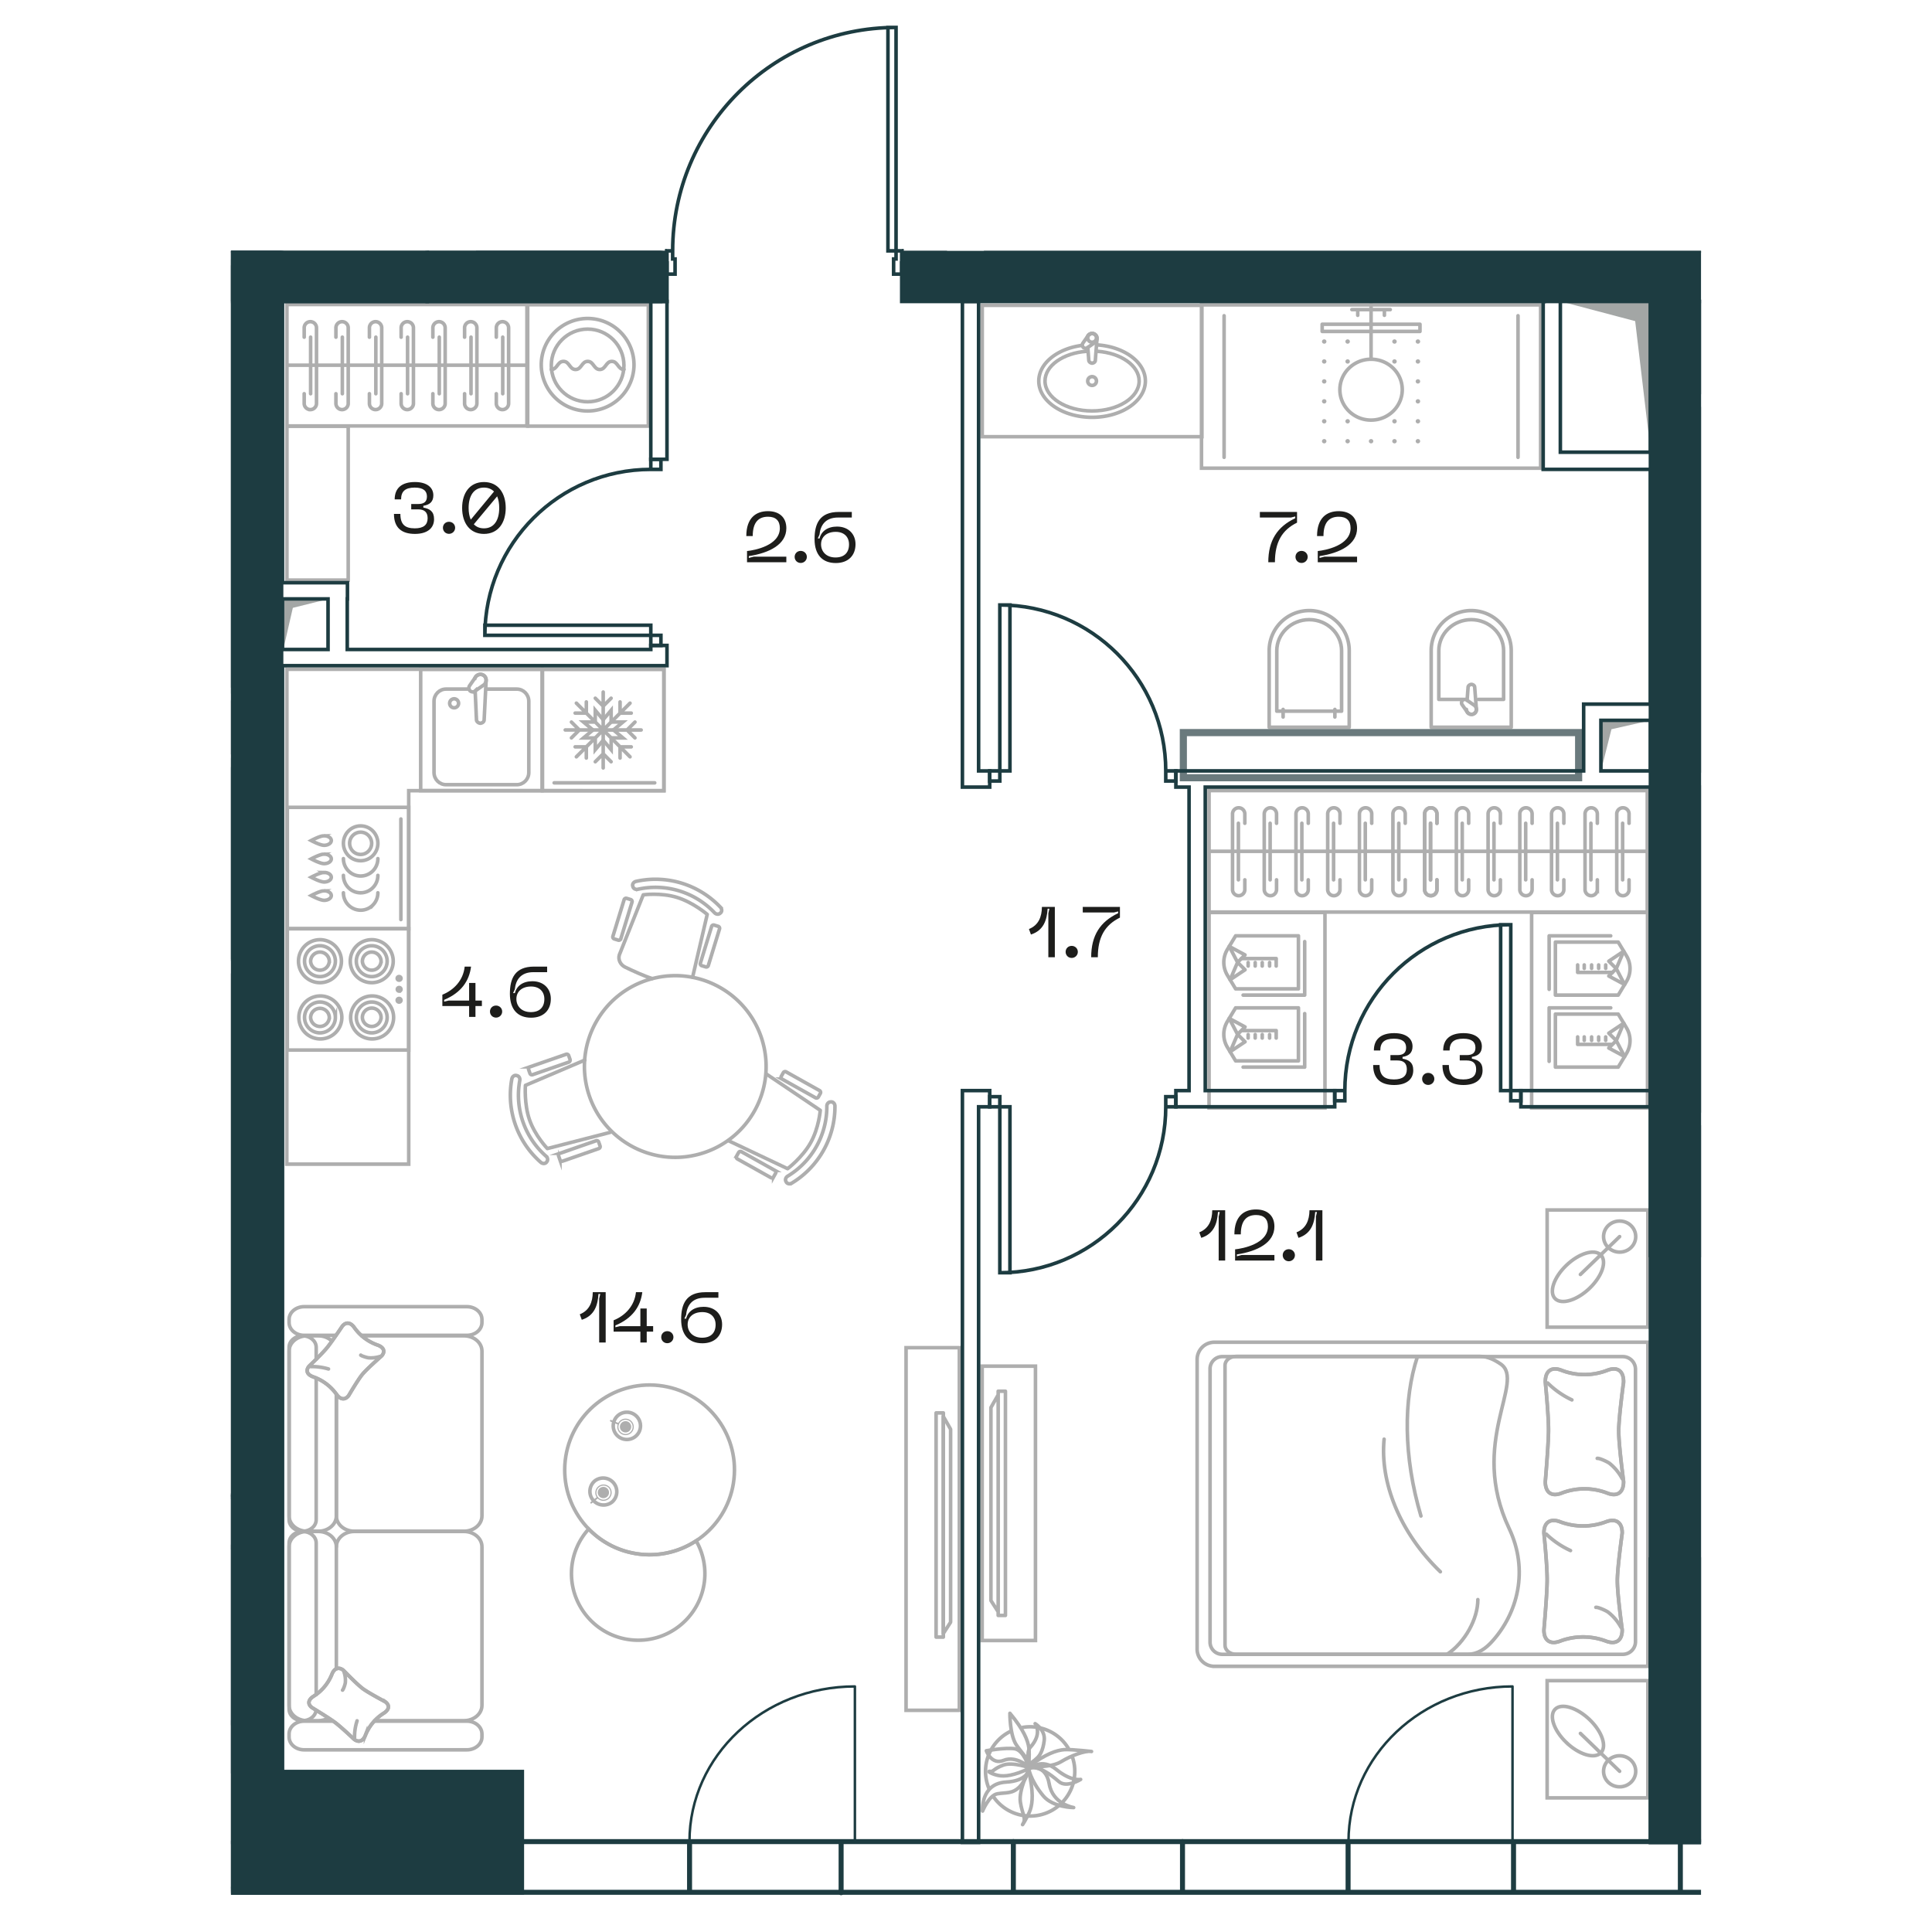 <svg version="1.1" xmlns="http://www.w3.org/2000/svg" xmlns:xlink="http://www.w3.org/1999/xlink" viewBox="197.173 530.82 205.927 270.642" width="200" height="200"><path fill="none" d="M291.416 565.96H403.1v235.502H197.173V565.96h60.794l.281-12.984 7.203-12.78 19.212-9.376 8.744.542-1.99 34.598z"></path><path fill="none" d="M291.132 573.047h104.881v215.858h-158.03v-9.92H204.39V573.472l86.741-.426z"></path><clipPath id="a"><path fill="none" d="M291.416 565.96H403.1v235.502H197.173V565.96h60.794l.281-12.984 7.203-12.78 19.212-9.376 8.744.542-1.99 34.598z"></path></clipPath><g clip-path="url(#a)"><path fill="none" stroke="#aeaeae" stroke-miterlimit="10" stroke-width=".5" d="M205.01 590.531h8.584v21.55h-8.584z"></path><path fill="none" stroke="#aeaeae" stroke-linecap="round" stroke-linejoin="round" stroke-width=".5" d="M238.63 573.507h17.007v17.008H238.63z"></path><path d="M240.637 582.01a6.496 6.496 0 1 1 12.991 0 6.496 6.496 0 0 1-12.99 0Z" fill="none" stroke="#aeaeae" stroke-linecap="round" stroke-linejoin="round" stroke-width=".5"></path><path d="M247.133 576.92c2.806 0 5.087 2.284 5.087 5.092s-2.28 5.09-5.087 5.09-5.089-2.282-5.089-5.09 2.283-5.091 5.09-5.091Z" fill="none" stroke="#aeaeae" stroke-linecap="round" stroke-linejoin="round" stroke-width=".5"></path><path d="M252.22 582.579c-.847 0-.847-1.134-1.693-1.134-.847 0-.847 1.134-1.695 1.134-.846 0-.846-1.134-1.692-1.134-.849 0-.849 1.134-1.697 1.134-.85 0-.85-1.134-1.7-1.134-.849 0-.849 1.134-1.699 1.134" fill="none" stroke="#aeaeae" stroke-linecap="round" stroke-linejoin="round" stroke-width=".5"></path><path d="M306.425 773.326a6.249 6.249 0 0 0-3.079 8.023m11.162-5.559a6.248 6.248 0 0 0-6.534-2.969m-4.032 9.638a6.25 6.25 0 0 0 11.088-5.542" fill="none" stroke="#aeaeae" stroke-miterlimit="10" stroke-width=".5"></path><path d="M308.898 778.842s-1.392 2.729-1.148 4.403c.244 1.674.834 2.253.402 3.003s.663-.925.99-1.91c.329-.984.467-2.584-.244-5.496v0Zm.226-.354s-2.422-.89-3.75-.411c-1.328.477-1.398.939-1.77.888-.727-.1.231.415 1.08.573.847.158 2.17.048 4.44-1.05Z" fill="none" stroke="#aeaeae" stroke-linecap="round" stroke-linejoin="round" stroke-width=".5"></path><path d="M302.985 776.07s.71 2.047 2.434 1.346c1.722-.7 3.493.895 3.493.895s-.698-2.331-1.965-2.521c-1.266-.19-3.962.28-3.962.28Zm6.013 1.863s-.466-1.657.133-2.322c1.782-1.98.691-3.336.691-3.336s1.44.874 1.273 2.343c-.167 1.47-.648 2.124-.919 2.395-.57.57-1.178.92-1.178.92v0Zm.132.612s1.58-1.544 3.662.153c2.084 1.697 3.404 1.39 3.404 1.39s-1.97 1.238-3.044.305c-2.995-2.608-4.022-1.848-4.022-1.848Z" fill="none" stroke="#aeaeae" stroke-linecap="round" stroke-linejoin="round" stroke-width=".5"></path><path d="M308.894 778.448s2.409-.638 2.896 2.246c.488 2.884 3.427 3.336 3.427 3.336s-2.899 0-4.251-1.632c-1.881-2.27-2.072-3.95-2.072-3.95v0Zm-6.434 6.072s-.326-3.862 3.306-4.061c2.92-.16 3.164-1.677 3.164-1.677s-.476 1.525-1.29 2.343c-1.02 1.02-1.928.769-3.11.976-1.182.207-2.07 2.419-2.07 2.419v0Z" fill="none" stroke="#aeaeae" stroke-linecap="round" stroke-linejoin="round" stroke-width=".5"></path><path d="M306.288 770.823s-.04 3.064.92 4.457c.96 1.393 1.766 1.979 1.71 2.84-.055.865.164-1.448.022-2.477-.14-1.028-.726-2.524-2.652-4.82v0Z" fill="none" stroke="#aeaeae" stroke-linecap="round" stroke-linejoin="round" stroke-width=".5"></path><path d="M308.912 778.288s3.057.217 4.503-.66c1.446-.879 3.338-1.57 4.196-1.467.859.105-2.698-.325-3.733-.243-1.035.082-2.562.58-4.966 2.37Z" fill="none" stroke="#aeaeae" stroke-linecap="round" stroke-linejoin="round" stroke-width=".5"></path><path fill="none" stroke="#aeaeae" stroke-miterlimit="10" stroke-width=".5" d="M381.546 700.317h14.108v16.42h-14.108z"></path><path d="M389.447 704.045c0 1.202 1.009 2.176 2.254 2.176 1.244 0 2.253-.974 2.253-2.176s-1.01-2.176-2.253-2.176c-1.245 0-2.254.974-2.254 2.176Zm-5.23 4.048c-1.759 1.697-2.447 3.785-1.539 4.662.908.877 3.07.211 4.83-1.486 1.757-1.698 2.446-3.785 1.538-4.662-.909-.877-3.07-.212-4.829 1.486Z" fill="none" stroke="#aeaeae" stroke-miterlimit="10" stroke-width=".5"></path><path fill="none" stroke="#aeaeae" stroke-linecap="round" stroke-miterlimit="10" stroke-width=".5" d="m389.046 706.608 2.654-2.563m-5.495 5.305 2.654-2.562"></path><path fill="none" stroke="#aeaeae" stroke-miterlimit="10" stroke-width=".5" d="M381.546 766.255h14.108v16.42h-14.108z"></path><path d="M389.447 778.947c0-1.202 1.009-2.176 2.253-2.176 1.245 0 2.254.974 2.254 2.176s-1.01 2.176-2.254 2.176-2.253-.974-2.253-2.176Zm-5.23-4.047c-1.759-1.699-2.447-3.786-1.539-4.663.908-.877 3.07-.212 4.828 1.486 1.76 1.697 2.448 3.785 1.54 4.662-.909.877-3.07.211-4.829-1.486Z" fill="none" stroke="#aeaeae" stroke-miterlimit="10" stroke-width=".5"></path><path fill="none" stroke="#aeaeae" stroke-linecap="round" stroke-miterlimit="10" stroke-width=".5" d="m389.046 776.385 2.653 2.562m-5.494-5.306 2.654 2.563"></path><path d="M334.927 718.845h60.728v45.398h-60.729a2.412 2.412 0 0 1-2.412-2.413v-40.572a2.413 2.413 0 0 1 2.413-2.413Z" fill="none" stroke="#aeaeae" stroke-miterlimit="10" stroke-width=".5"></path><path d="M336.036 720.86h56.105c.983 0 1.78.797 1.78 1.78v38.145a1.78 1.78 0 0 1-1.78 1.779h-56.105a1.712 1.712 0 0 1-1.712-1.712v-38.28c0-.945.767-1.713 1.712-1.713Z" fill="none" stroke="#aeaeae" stroke-miterlimit="10" stroke-width=".5"></path><path d="M392.253 724.383c.003.062-.64 4.671-.679 6.724-.032 2.036.683 7.188.68 7.269 0 1.632-.979 2.132-2.306 1.595a8.877 8.877 0 0 0-6.354 0c-1.327.537-2.307.037-2.305-1.595-.002-.041.411-4.787.45-6.996.034-2.2-.452-6.946-.45-6.997 0-1.63.978-2.13 2.305-1.595a8.877 8.877 0 0 0 6.354 0c1.327-.536 2.307-.037 2.305 1.595Z" fill="none" stroke="#aeaeae" stroke-miterlimit="10" stroke-width=".5"></path><path d="M392.253 724.383c.003.062-.64 4.671-.679 6.724-.032 2.036.683 7.188.68 7.269 0 1.632-.979 2.132-2.306 1.595a8.877 8.877 0 0 0-6.354 0c-1.327.537-2.307.037-2.305-1.595-.002-.041.411-4.787.45-6.996.034-2.2-.452-6.946-.45-6.997 0-1.63.978-2.13 2.305-1.595a8.877 8.877 0 0 0 6.354 0c1.327-.536 2.307-.037 2.305 1.595Z" fill="none" stroke="#aeaeae" stroke-linecap="round" stroke-linejoin="round" stroke-width=".5"></path><path d="M392.06 737.96a6.89 6.89 0 0 0-1.778-2.152c-.251-.199-1.42-.75-1.718-.693m-6.941-10.558a12.116 12.116 0 0 0 3.39 2.366" fill="none" stroke="#aeaeae" stroke-linecap="round" stroke-linejoin="round" stroke-width=".5"></path><path d="M336.42 761.302c0 .697.7 1.262 1.562 1.262h32.376c1.517 0 2.607-.849 3.453-1.778 3.601-3.956 5.192-9.98 2.412-15.85-5.722-12.076 2.36-20.629-1.19-23.04-.823-.558-1.774-1.07-2.905-1.07h-34.146c-.863 0-1.562.565-1.562 1.262v39.214" fill="none" stroke="#aeaeae" stroke-miterlimit="10" stroke-width=".5"></path><path d="M367.529 762.564c2.494-1.664 4.31-4.936 4.31-7.667m-13.132-22.472c-.59 6.004 2.146 13.04 7.88 18.574m-3.21-30.139c-1.979 5.981-1.976 14.018.492 22.327" fill="none" stroke="#aeaeae" stroke-linecap="round" stroke-miterlimit="10" stroke-width=".5"></path><path d="M392.06 745.562c.003.06-.64 4.537-.679 6.529-.032 1.978.683 6.98.679 7.06 0 1.584-.978 2.069-2.305 1.549a9.117 9.117 0 0 0-6.354 0c-1.328.52-2.307.035-2.306-1.55-.001-.04.412-4.65.45-6.794.035-2.136-.451-6.745-.45-6.794.001-1.584.979-2.07 2.306-1.55a9.116 9.116 0 0 0 6.354 0c1.327-.52 2.307-.034 2.305 1.55Z" fill="none" stroke="#aeaeae" stroke-miterlimit="10" stroke-width=".5"></path><path d="M392.06 745.562c.003.06-.64 4.537-.679 6.529-.032 1.978.683 6.98.679 7.06 0 1.584-.978 2.069-2.305 1.549a9.117 9.117 0 0 0-6.354 0c-1.328.52-2.307.035-2.306-1.55-.001-.04.412-4.65.45-6.794.035-2.136-.451-6.745-.45-6.794.001-1.584.979-2.07 2.306-1.55a9.116 9.116 0 0 0 6.354 0c1.327-.52 2.307-.034 2.305 1.55Z" fill="none" stroke="#aeaeae" stroke-linecap="round" stroke-linejoin="round" stroke-width=".5"></path><path d="M391.867 758.746a6.746 6.746 0 0 0-1.778-2.09c-.251-.192-1.42-.728-1.718-.672m-6.941-10.253a12.15 12.15 0 0 0 3.388 2.298" fill="none" stroke="#aeaeae" stroke-linecap="round" stroke-linejoin="round" stroke-width=".5"></path><path fill="none" stroke="#aeaeae" stroke-miterlimit="10" stroke-width=".5" d="M291.74 719.61h7.467v50.796h-7.468z"></path><path fill="none" stroke="#aeaeae" stroke-linecap="round" stroke-linejoin="round" stroke-width=".5" d="M295.948 728.744h1.016v31.408h-1.016z"></path><path fill="none" stroke="#aeaeae" stroke-linecap="round" stroke-linejoin="round" stroke-width=".5" d="M296.963 759.645V729.25l1.016 1.78v27.033l-1.016 1.582z"></path><path d="M275.738 696.553a12.523 12.523 0 0 0 6.039-10.786c-.002-.341-.252-.606-.537-.588l-.094.006c-.287.018-.504.283-.502.589a11.385 11.385 0 0 1-5.492 9.81c-.262.159-.375.482-.24.736l.044.082c.134.254.489.328.782.15Z" fill="none" stroke="#aeaeae" stroke-miterlimit="10" stroke-width=".5"></path><path d="m266.97 690.664 8.176 3.87s2.067-1.566 3.226-3.635 1.351-4.54 1.351-4.54l-7.51-5.058" fill="none" stroke="#aeaeae" stroke-linecap="round" stroke-linejoin="round" stroke-width=".5"></path><path d="m274.263 681.588.283-.505a.29.29 0 0 1 .394-.112l4.683 2.62a.29.29 0 0 1 .111.393l-.283.507a.29.29 0 0 1-.394.11l-4.682-2.618a.29.29 0 0 1-.112-.395ZM268 692.773l.284-.506a.29.29 0 0 1 .394-.111l4.682 2.619a.29.29 0 0 1 .112.393l-.283.506a.29.29 0 0 1-.395.112l-4.682-2.619a.29.29 0 0 1-.111-.394Zm-31.484-10.81c-.8 4.333.741 8.772 4.053 11.678.257.226.62.215.796-.01l.058-.075c.177-.226.123-.564-.107-.766a11.39 11.39 0 0 1-3.687-10.62c.055-.303-.111-.602-.389-.67l-.092-.02c-.278-.07-.57.147-.632.483Z" fill="none" stroke="#aeaeae" stroke-miterlimit="10" stroke-width=".5"></path><path d="m246.74 679.32-8.321 3.542s-.203 2.586.574 4.826c.778 2.24 2.498 4.026 2.498 4.026l8.769-2.257" fill="none" stroke="#aeaeae" stroke-linecap="round" stroke-linejoin="round" stroke-width=".5"></path><path d="m243.068 692.75.189.547a.29.29 0 0 0 .37.179l5.068-1.76a.29.29 0 0 0 .179-.367l-.191-.548a.288.288 0 0 0-.368-.18l-5.068 1.76a.29.29 0 0 0-.18.369Zm-4.024-12.479 5.068-1.76a.29.29 0 0 1 .368.179l.19.549a.29.29 0 0 1-.177.368l-5.069 1.76a.29.29 0 0 1-.369-.18l-.19-.547a.29.29 0 0 1 .179-.369Zm26.689-22.366a12.524 12.524 0 0 0-11.82-3.616c-.334.074-.54.375-.461.65l.025.091c.078.275.383.432.682.365a11.391 11.391 0 0 1 10.752 3.288c.21.222.55.264.769.079l.072-.061c.219-.184.216-.547-.02-.796Z" fill="none" stroke="#aeaeae" stroke-miterlimit="10" stroke-width=".5"></path><path d="m261.836 667.721 2.05-8.81s-1.97-1.689-4.238-2.382c-2.267-.694-4.723-.359-4.723-.359l-3.35 8.412c-.205.667.145 1.396.833 1.727 1.09.525 2.694 1.262 3.763 1.588" fill="none" stroke="#aeaeae" stroke-linecap="round" stroke-linejoin="round" stroke-width=".5"></path><path d="m250.672 661.986 1.572-5.13a.29.29 0 0 1 .36-.192l.555.17a.29.29 0 0 1 .193.362l-1.572 5.13a.29.29 0 0 1-.361.192l-.554-.17a.29.29 0 0 1-.193-.362Zm12.258 3.75 1.57-5.131a.29.29 0 0 1 .362-.192l.555.17a.29.29 0 0 1 .193.362l-1.571 5.13a.29.29 0 0 1-.363.192l-.555-.17a.29.29 0 0 1-.192-.361Zm8.725 11.029c1.907 6.763-2.028 13.792-8.79 15.7-6.763 1.907-13.792-2.028-15.7-8.791-1.907-6.762 2.028-13.791 8.79-15.7 6.762-1.907 13.792 2.028 15.7 8.79Zm-20.811 53.116a1.91 1.91 0 1 1 3.526 1.465 1.91 1.91 0 0 1-3.526-1.465Z" fill="none" stroke="#aeaeae" stroke-miterlimit="10" stroke-width=".5"></path><path d="M251.45 730.29a1.075 1.075 0 1 1 1.985.827 1.075 1.075 0 0 1-1.985-.826Z" fill="none" stroke="#aeaeae" stroke-linecap="round" stroke-linejoin="round" stroke-width=".16"></path><path d="M251.712 730.4a.79.79 0 1 1 1.459.606.79.79 0 0 1-1.459-.606" fill="#aeaeae" fill-rule="evenodd"></path><path fill="none" stroke="#aeaeae" stroke-linecap="round" stroke-linejoin="round" stroke-width=".24" d="m250.38 729.845 1.02.424"></path><path d="M247.877 740.939a1.912 1.912 0 0 1 .285-2.687 1.912 1.912 0 0 1 2.402 2.972 1.911 1.911 0 0 1-2.687-.285Z" fill="none" stroke="#aeaeae" stroke-miterlimit="10" stroke-width=".5"></path><path d="M248.527 740.602a1.074 1.074 0 1 1 1.67-1.351 1.074 1.074 0 0 1-1.67 1.35Z" fill="none" stroke="#aeaeae" stroke-linecap="round" stroke-linejoin="round" stroke-width=".16"></path><path d="M248.748 740.423a.79.79 0 1 1 1.227-.993.79.79 0 0 1-1.227.993" fill="#aeaeae" fill-rule="evenodd"></path><path fill="none" stroke="#aeaeae" stroke-linecap="round" stroke-linejoin="round" stroke-width=".24" d="m247.624 741.33.86-.693"></path><path d="M267.631 738.024c-.718 6.526-6.592 11.235-13.118 10.517-6.528-.718-11.236-6.59-10.519-13.118.72-6.526 6.592-11.235 13.12-10.517 6.526.72 11.235 6.591 10.517 13.118Z" fill="none" stroke="#aeaeae" stroke-miterlimit="10" stroke-width=".5"></path><path d="M263.505 752.266a9.267 9.267 0 0 0-1.169-5.603 11.84 11.84 0 0 1-7.824 1.878 11.842 11.842 0 0 1-7.228-3.533 9.276 9.276 0 0 0-2.358 5.214c-.565 5.13 3.137 9.746 8.267 10.31s9.748-3.136 10.312-8.266Z" fill="none" stroke="#aeaeae" stroke-miterlimit="10" stroke-width=".5"></path><path d="M211.934 764.589v-17.09c0-1.186-1.134-2.147-2.532-2.147h-1.556c-1.398 0-2.533.96-2.533 2.147v22.216c0 1.186 1.135 2.147 2.533 2.147h1.556c.524 0 1.01-.136 1.416-.367m.472.43h-3.866c-1.166 0-2.112.8-2.112 1.789v.439c0 .988.946 1.789 2.112 1.789h22.795c1.165 0 2.11-.801 2.11-1.79v-.438c0-.988-.945-1.79-2.11-1.79h-12.918m-1.814-54.043h14.732c1.165 0 2.11-.8 2.11-1.788v-.44c0-.988-.945-1.789-2.11-1.789h-22.795c-1.166 0-2.111.801-2.111 1.79v.44c0 .987.945 1.787 2.11 1.787h4.424" fill="none" stroke="#aeaeae" stroke-linecap="round" stroke-linejoin="round" stroke-width=".5"></path><path d="M209.108 768.19v-21.23c0-.889-.85-1.608-1.897-1.608-1.048 0-1.898.72-1.898 1.607v23.294c0 .89.85 1.608 1.898 1.608.987 0 1.797-.638 1.888-1.455m8.202 1.456h12.495c1.4 0 2.533-.961 2.533-2.146v-22.217c0-1.186-1.133-2.147-2.533-2.147h-15.329c-1.398 0-2.533.96-2.533 2.147m-.642-28.836c-.464-.441-1.139-.718-1.89-.718h-1.556c-1.399 0-2.533.96-2.533 2.146v23.087c0 1.186 1.134 2.147 2.533 2.147h1.555c1.4 0 2.533-.961 2.533-2.147V726.12" fill="none" stroke="#aeaeae" stroke-linecap="round" stroke-linejoin="round" stroke-width=".5"></path><path d="M209.108 721.229v-1.677c0-.887-.85-1.607-1.897-1.607-1.048 0-1.898.72-1.898 1.607v24.165c0 .888.85 1.608 1.898 1.608 1.047 0 1.897-.72 1.897-1.608V723.86m2.826 2.261v17.057c0 1.185 1.135 2.146 2.533 2.146h15.329c1.4 0 2.534-.96 2.534-2.146v-23.087c0-1.186-1.134-2.147-2.534-2.147h-14.309" fill="none" stroke="#aeaeae" stroke-linecap="round" stroke-linejoin="round" stroke-width=".5"></path><path d="M218.793 769.217c-.025-.021-2.225-1.176-3.105-1.808-.872-.631-2.759-2.61-2.794-2.632-.688-.518-1.288-.207-1.59.599a6.477 6.477 0 0 1-2.533 3.045c-.755.466-.935 1.094-.247 1.61.018.015 2.183 1.323 3.13 2.005.941.682 2.748 2.42 2.77 2.435.687.518 1.288.208 1.591-.597a6.47 6.47 0 0 1 2.532-3.046c.755-.466.934-1.094.246-1.612Z" fill="none" stroke="#aeaeae" stroke-miterlimit="10" stroke-width=".5"></path><path d="M218.793 769.217c-.025-.021-2.225-1.176-3.105-1.808-.872-.631-2.759-2.61-2.794-2.632-.688-.518-1.288-.207-1.59.599a6.477 6.477 0 0 1-2.533 3.045c-.755.466-.935 1.094-.247 1.61.018.015 2.183 1.323 3.13 2.005.941.682 2.748 2.42 2.77 2.435.687.518 1.288.208 1.591-.597a6.47 6.47 0 0 1 2.532-3.046c.755-.466.934-1.094.246-1.612v0Z" fill="none" stroke="#aeaeae" stroke-linecap="round" stroke-linejoin="round" stroke-width=".5"></path><path d="M212.993 765.001c.177.491.245 1.018.198 1.535-.016.184-.25.92-.392 1.043m1.685 6.677a7.238 7.238 0 0 1 .353-2.375" fill="none" stroke="#aeaeae" stroke-linecap="round" stroke-linejoin="round" stroke-width=".5"></path><path d="M213.633 726.356c.022-.024 1.236-2.117 1.9-2.955.663-.83 2.742-2.625 2.766-2.66.544-.653.22-1.224-.629-1.512a6.696 6.696 0 0 1-3.2-2.41c-.49-.718-1.149-.89-1.693-.234-.015.017-1.389 2.077-2.107 2.978-.717.895-2.543 2.615-2.559 2.636-.544.655-.219 1.225.628 1.513a6.71 6.71 0 0 1 3.202 2.41c.49.718 1.15.889 1.692.234Z" fill="none" stroke="#aeaeae" stroke-miterlimit="10" stroke-width=".5"></path><path d="M213.633 726.356c.022-.024 1.236-2.117 1.9-2.955.663-.83 2.742-2.625 2.766-2.66.544-.653.22-1.224-.629-1.512a6.696 6.696 0 0 1-3.2-2.41c-.49-.718-1.149-.89-1.693-.234-.015.017-1.389 2.077-2.107 2.978-.717.895-2.543 2.615-2.559 2.636-.544.655-.219 1.225.628 1.513a6.71 6.71 0 0 1 3.202 2.41c.49.718 1.15.889 1.692.234Z" fill="none" stroke="#aeaeae" stroke-linecap="round" stroke-linejoin="round" stroke-width=".5"></path><path d="M218.063 720.836a4.133 4.133 0 0 1-1.613.188c-.193-.015-.966-.237-1.096-.373m-7.017 1.605a8.338 8.338 0 0 1 2.495.335" fill="none" stroke="#aeaeae" stroke-linecap="round" stroke-linejoin="round" stroke-width=".5"></path><path fill="none" stroke="#aeaeae" stroke-miterlimit="10" stroke-width=".5" d="M302.401 722.197h7.467v38.43h-7.467z"></path><path fill="none" stroke="#aeaeae" stroke-linecap="round" stroke-linejoin="round" stroke-width=".5" d="M304.644 725.707h1.016v31.408h-1.016zm0 30.902v-30.395l-1.016 1.78v27.033l1.016 1.582z"></path><path d="M366.108 654.07v1.363a.864.864 0 0 1-.861.862.866.866 0 0 1-.863-.862V644.84c0-.475.389-.862.863-.862.473 0 .86.387.86.862v1.308m-.898-.001v7.922m-3.544.001v1.363a.865.865 0 0 1-.863.862.865.865 0 0 1-.862-.862V644.84c0-.475.388-.862.862-.862.475 0 .863.387.863.862v1.308m-.901-.001v7.922m-3.792.001v1.363a.865.865 0 0 1-.862.862.865.865 0 0 1-.862-.862V644.84c0-.475.388-.862.862-.862s.862.387.862.862v1.308m-.9-.001v7.922m-3.544.001v1.363a.864.864 0 0 1-.861.862.865.865 0 0 1-.863-.862V644.84c0-.475.388-.862.863-.862.473 0 .86.387.86.862v1.308m-.899-.001v7.922m-3.544.001v1.363a.865.865 0 0 1-.862.862.865.865 0 0 1-.862-.862V644.84c0-.475.388-.862.862-.862s.862.387.862.862v1.308m-.9-.001v7.922m-3.544.001v1.363a.864.864 0 0 1-.86.862.865.865 0 0 1-.864-.862V644.84c0-.475.388-.862.863-.862.473 0 .861.387.861.862v1.308m-.9-.001v7.922m-3.544.001v1.363a.864.864 0 0 1-.861.862.865.865 0 0 1-.862-.862V644.84c0-.475.388-.862.862-.862.473 0 .86.387.86.862v1.308m-.899-.001v7.922m54.724.001v1.363a.864.864 0 0 1-.861.862.866.866 0 0 1-.863-.862V644.84c0-.475.389-.862.863-.862.473 0 .861.387.861.862v1.308m-.9-.001v7.922m-3.543.001v1.363a.865.865 0 0 1-.862.862.865.865 0 0 1-.862-.862V644.84c0-.475.388-.862.862-.862s.862.387.862.862v1.308m-.901-.001v7.922m-3.792.001v1.363a.865.865 0 0 1-.862.862.865.865 0 0 1-.862-.862V644.84c0-.475.388-.862.862-.862s.862.387.862.862v1.308m-.9-.001v7.922m-3.544.001v1.363a.864.864 0 0 1-.861.862.865.865 0 0 1-.863-.862V644.84c0-.475.388-.862.863-.862.473 0 .86.387.86.862v1.308m-.899-.001v7.922m-3.544.001v1.363a.865.865 0 0 1-.862.862.865.865 0 0 1-.862-.862V644.84c0-.475.388-.862.862-.862.473 0 .862.387.862.862v1.308m-.9-.001v7.922m-3.544.001v1.363a.864.864 0 0 1-.86.862.865.865 0 0 1-.864-.862V644.84c0-.475.388-.862.863-.862.473 0 .861.387.861.862v1.308m-.9-.001v7.922" fill="none" stroke="#aeaeae" stroke-linecap="round" stroke-miterlimit="10" stroke-width=".5"></path><path d="M366.108 654.07v1.363a.864.864 0 0 1-.861.862.866.866 0 0 1-.863-.862V644.84c0-.475.389-.862.863-.862.473 0 .86.387.86.862v1.308m-.898-.001v7.922" fill="none" stroke="#aeaeae" stroke-linecap="round" stroke-miterlimit="10" stroke-width=".5"></path><path fill="none" stroke="#aeaeae" stroke-miterlimit="10" stroke-width=".5" d="M334.186 641.568h61.385v17.016h-61.385zm61.384 8.508h-61.384m0 8.571h16.235v27.371h-16.235zm45.187 0h16.234v27.371h-16.234z"></path><path d="M346.706 669.343v-7.427h-8.801l-1.15 1.905a3.497 3.497 0 0 0 0 3.617l1.15 1.905h8.8v0Z" fill="none" stroke="#aeaeae" stroke-linecap="round" stroke-linejoin="round" stroke-width=".5"></path><path fill="none" stroke="#aeaeae" stroke-linecap="round" stroke-linejoin="round" stroke-width=".5" d="m337.011 663.396 1.167 2.233 1.048-1.039-2.215-1.194zm.123 4.671 1.044-2.437 1.048 1.039-2.092 1.398z"></path><path fill="none" stroke="#aeaeae" stroke-linecap="round" stroke-linejoin="round" stroke-width=".5" d="M343.59 666.145v-1.048h-4.876m.946.557v.492m.988-.492v.492m.986-.492v.492m1.032-.492v.492m4.916-3.423v7.496h-8.625m7.749 9.211v-7.427h-8.801l-1.15 1.905a3.497 3.497 0 0 0 0 3.617l1.15 1.905h8.8v0Z"></path><path fill="none" stroke="#aeaeae" stroke-linecap="round" stroke-linejoin="round" stroke-width=".5" d="m337.011 673.483 1.167 2.233 1.048-1.039-2.215-1.194zm.123 4.671 1.044-2.437 1.048 1.039-2.092 1.398zm6.456-1.921v-1.048h-4.876m.946.555v.493m.988-.493v.493m.986-.493v.493m1.032-.493v.493m4.916-3.423v7.496h-8.625m43.745-7.427v7.428h8.8l1.15-1.906a3.5 3.5 0 0 0 0-3.616l-1.15-1.906h-8.8Z"></path><path fill="none" stroke="#aeaeae" stroke-linecap="round" stroke-linejoin="round" stroke-width=".5" d="m392.396 678.826-1.167-2.233-1.048 1.039 2.215 1.194zm-.123-4.671-1.044 2.437-1.048-1.039 2.092-1.398zm-6.455 1.921v1.048h4.875m-.947-.555v-.492m-.986.492v-.492m-.987.492v-.492m-1.031.492v-.492m-4.916 3.422v-7.496h8.625m-7.749-9.211v7.427h8.8l1.15-1.905a3.501 3.501 0 0 0 0-3.617l-1.15-1.905h-8.8Z"></path><path fill="none" stroke="#aeaeae" stroke-linecap="round" stroke-linejoin="round" stroke-width=".5" d="m392.396 668.738-1.167-2.233-1.048 1.04 2.215 1.193zm-.123-4.67-1.044 2.437-1.048-1.039 2.092-1.398z"></path><path fill="none" stroke="#aeaeae" stroke-linecap="round" stroke-linejoin="round" stroke-width=".5" d="M385.818 665.99v1.047h4.875m-.947-.556v-.492m-.986.492v-.492m-.987.492v-.492m-1.031.492v-.492m-4.916 3.423v-7.496h8.625"></path><path d="M207.428 585.974v1.363c0 .474.388.862.861.862a.865.865 0 0 0 .863-.862v-10.593a.864.864 0 0 0-.863-.862.864.864 0 0 0-.86.862v1.308m.9-.001v7.922m3.544.001v1.363c0 .474.387.862.86.862a.866.866 0 0 0 .864-.862v-10.593a.865.865 0 0 0-.864-.862.864.864 0 0 0-.86.862v1.308m.899-.001v7.922m3.793.001v1.363c0 .474.388.862.86.862a.865.865 0 0 0 .863-.862v-10.593a.864.864 0 0 0-.862-.862.864.864 0 0 0-.861.862v1.308m.899-.001v7.922m3.544.001v1.363c0 .474.388.862.862.862a.865.865 0 0 0 .862-.862v-10.593a.864.864 0 0 0-.862-.862.864.864 0 0 0-.862.862v1.308m.901-.001v7.922m3.544.001v1.363c0 .474.388.862.86.862a.865.865 0 0 0 .864-.862v-10.593a.864.864 0 0 0-.863-.862.864.864 0 0 0-.861.862v1.308m.899-.001v7.922m3.544.001v1.363c0 .474.388.862.862.862a.865.865 0 0 0 .862-.862v-10.593a.864.864 0 0 0-.862-.862.864.864 0 0 0-.862.862v1.308m.9-.001v7.922m3.544.001v1.363c0 .474.388.862.861.862a.865.865 0 0 0 .863-.862v-10.593a.864.864 0 0 0-.863-.862.864.864 0 0 0-.86.862v1.308m.899-.001v7.922" fill="none" stroke="#aeaeae" stroke-linecap="round" stroke-miterlimit="10" stroke-width=".5"></path><path fill="none" stroke="#aeaeae" stroke-miterlimit="10" stroke-width=".5" d="M205.01 573.473h33.725v17.016H205.01zm0 8.507h33.725"></path><path d="M196.27 552.977v-1.362c0-.474.388-.862.86-.862.476 0 .864.388.864.862v10.593a.865.865 0 0 1-.863.862.864.864 0 0 1-.861-.862V560.9" fill="none" stroke="#aeaeae" stroke-linecap="round" stroke-miterlimit="10" stroke-width=".5"></path><path fill="none" stroke="#aeaeae" stroke-miterlimit="10" stroke-width=".5" d="M165.012 548.462h37.435v17.016h-37.435zm0 8.508h37.435"></path><path fill="none" stroke="#aeaeae" stroke-miterlimit="10" stroke-width=".5" d="M202.321 548.463h21.982v17.014h-21.982z"></path><path d="m210.296 560.867.581.07a.737.737 0 0 0 .822-.644l.59-4.857c.175-1.45-1.132-1.781-1.814-1.864-.683-.083-1.04.169-1.023.706l.195 5.88a.74.74 0 0 0 .65.709Z" fill="none" stroke="#aeaeae" stroke-linecap="round" stroke-linejoin="round" stroke-width=".5"></path><path d="m210.203 560.218.645.047c.246.03.183-.212.222-.535m1.218-4.294s-2.286-.859-2.818-.633m.072 2.148 2.525.307m-4.31 3.609-.58.07a.737.737 0 0 1-.822-.644l-.589-4.857c-.176-1.45 1.13-1.781 1.812-1.864.683-.083 1.041.169 1.024.706l-.196 5.88a.737.737 0 0 1-.649.709Z" fill="none" stroke="#aeaeae" stroke-linecap="round" stroke-linejoin="round" stroke-width=".5"></path><path d="m207.852 560.218-.646.047c-.245.03-.182-.212-.221-.535m-1.219-4.294s2.285-.859 2.818-.633m-.071 2.148-2.526.307m10.023-3.939c.588.048.79.213.913 1.146.075.568.131 2.927.05 4.677-.076 1.664-.408 1.958-.764 2.201-.529.361-2.578-.017-2.383-2.452.22-2.727.673-4.015.9-4.593.297-.764.696-1.027 1.284-.979Z" fill="none" stroke="#aeaeae" stroke-linecap="round" stroke-linejoin="round" stroke-width=".5"></path><path d="M216.082 560.41c-.449.346-1.762.306-1.562-1.816l.148.014c.292.022.344-.257.361-.472l.11-1.039m1.227-2.767c-.04-.373-.925-.43-1.075.027-.117.356-.361 1.756-.361 1.756-.07.666 1.523.798 1.522.15a24.865 24.865 0 0 0-.086-1.932Z" fill="none" stroke="#aeaeae" stroke-linecap="round" stroke-linejoin="round" stroke-width=".5"></path><path d="M214.822 557.225c.199.254.944.358 1.504.124m-1.54.327c.198.254 1.1.37 1.503.123m-1.54.327c.198.254 1.1.372 1.502.123m2.925-4.93c-.588.048-.79.213-.913 1.146-.075.568-.132 2.927-.05 4.677.076 1.664.408 1.958.764 2.201.53.361 2.578-.017 2.383-2.452-.219-2.727-.673-4.015-.899-4.593-.299-.764-.697-1.027-1.285-.979Z" fill="none" stroke="#aeaeae" stroke-linecap="round" stroke-linejoin="round" stroke-width=".5"></path><path d="M219.104 560.41c.448.346 1.761.306 1.562-1.816l-.148.014c-.292.022-.344-.257-.361-.472l-.11-1.039m-1.227-2.767c.04-.373.925-.43 1.075.027.118.356.362 1.756.362 1.756.07.666-1.524.798-1.522.15 0-.598.045-1.557.085-1.932Z" fill="none" stroke="#aeaeae" stroke-linecap="round" stroke-linejoin="round" stroke-width=".5"></path><path d="M220.364 557.225c-.198.254-.943.358-1.503.124m1.539.327c-.197.254-1.1.37-1.502.123m1.54.327c-.198.254-1.1.372-1.503.123" fill="none" stroke="#aeaeae" stroke-linecap="round" stroke-linejoin="round" stroke-width=".5"></path><path fill="none" stroke="#aeaeae" stroke-miterlimit="10" stroke-width=".5" d="M205.004 624.574h52.815v17.008H222.07v52.316h-17.077l.01-69.324z"></path><path fill="none" stroke="#aeaeae" stroke-miterlimit="10" stroke-width=".5" d="M205.063 660.905h17.008v17.008h-17.008z"></path><path d="M209.637 668.476a3.009 3.009 0 1 0 .001-6.018 3.009 3.009 0 0 0 0 6.018Z" fill="none" stroke="#aeaeae" stroke-linecap="round" stroke-miterlimit="10" stroke-width=".5"></path><path d="M211.797 665.466a2.16 2.16 0 0 0-4.32 0c0 1.19.968 2.16 2.16 2.16 1.191 0 2.16-.97 2.16-2.16Z" fill="none" stroke="#aeaeae" stroke-linecap="round" stroke-miterlimit="10" stroke-width=".5"></path><path d="M210.948 665.466a1.311 1.311 0 0 0-2.621 0 1.311 1.311 0 0 0 2.62 0Zm-1.311 10.891a3.009 3.009 0 1 0 .001-6.017 3.009 3.009 0 0 0 0 6.017Z" fill="none" stroke="#aeaeae" stroke-linecap="round" stroke-miterlimit="10" stroke-width=".5"></path><path d="M211.797 673.348a2.16 2.16 0 0 0-4.32 0c0 1.19.968 2.159 2.16 2.159 1.191 0 2.16-.97 2.16-2.16Z" fill="none" stroke="#aeaeae" stroke-linecap="round" stroke-miterlimit="10" stroke-width=".5"></path><path d="M210.948 673.348a1.311 1.311 0 0 0-2.621 0 1.311 1.311 0 0 0 2.62 0Zm5.942-4.872a3.009 3.009 0 1 0 0-6.018 3.009 3.009 0 0 0 0 6.018Z" fill="none" stroke="#aeaeae" stroke-linecap="round" stroke-miterlimit="10" stroke-width=".5"></path><path d="M219.05 665.466a2.16 2.16 0 0 0-4.32 0c0 1.19.967 2.16 2.16 2.16 1.19 0 2.16-.97 2.16-2.16Z" fill="none" stroke="#aeaeae" stroke-linecap="round" stroke-miterlimit="10" stroke-width=".5"></path><path d="M218.2 665.466a1.311 1.311 0 0 0-2.621 0 1.311 1.311 0 0 0 2.62 0Zm-1.31 10.891a3.009 3.009 0 1 0 0-6.017 3.009 3.009 0 0 0 0 6.017Z" fill="none" stroke="#aeaeae" stroke-linecap="round" stroke-miterlimit="10" stroke-width=".5"></path><path d="M219.05 673.348a2.16 2.16 0 0 0-4.32 0c0 1.19.967 2.159 2.16 2.159 1.19 0 2.16-.97 2.16-2.16Z" fill="none" stroke="#aeaeae" stroke-linecap="round" stroke-miterlimit="10" stroke-width=".5"></path><path d="M218.2 673.348a1.31 1.31 0 0 0-2.621 0 1.311 1.311 0 0 0 2.62 0Z" fill="none" stroke="#aeaeae" stroke-linecap="round" stroke-miterlimit="10" stroke-width=".5"></path><path d="M220.723 668.125a.25.25 0 1 0 0-.499.25.25 0 1 0 0 .499Zm0 1.533a.25.25 0 1 0 0-.499.25.25 0 1 0 0 .5Zm0 1.532a.25.25 0 1 0 0-.499.25.25 0 1 0 0 .499Zm3.023-46.619h17.008v17.008h-17.008z" fill="none" stroke="#aeaeae" stroke-miterlimit="10" stroke-width=".5"></path><path d="M230.5 627.348h-3.2c-.931 0-1.686.762-1.686 1.702v9.99c0 .94.755 1.702 1.687 1.702h9.905c.93 0 1.686-.761 1.686-1.701v-9.992c0-.939-.755-1.7-1.686-1.7h-4.288" fill="none" stroke="#aeaeae" stroke-linecap="round" stroke-miterlimit="10" stroke-width=".5"></path><path d="m231.38 627.609.182 4.054c.02.298.36.472.541.472.166-.002.525-.136.534-.472l.277-5.562a.817.817 0 0 0-.81-.818.817.817 0 0 0-.81.818" fill="none" stroke="#aeaeae" stroke-miterlimit="10" stroke-width=".5"></path><path d="m231.38 627.609 1.266-.883c.342-.344.364-.886.048-1.205-.315-.318-.853-.296-1.194.05l-.88 1.27c-.213.242-.104.618.024.748.12.117.474.27.736.02Z" fill="none" stroke="#aeaeae" stroke-miterlimit="10" stroke-width=".5"></path><path d="M227.806 629.34c0 .347.28.63.625.63a.628.628 0 0 0 .625-.63c0-.349-.28-.63-.625-.63a.628.628 0 0 0-.625.63Z" fill="none" stroke="#aeaeae" stroke-linecap="round" stroke-miterlimit="10" stroke-width=".5"></path><path fill="none" stroke="#aeaeae" stroke-miterlimit="10" stroke-width=".5" d="M205.063 643.916h17.008v17.008h-17.008z"></path><path fill="none" stroke="#aeaeae" stroke-linecap="round" stroke-miterlimit="10" stroke-width=".5" d="M220.973 645.547v14.09m-4.546-11.786a1.569 1.569 0 0 1 0 2.205 1.527 1.527 0 0 1-1.049.456 1.526 1.526 0 0 1-1.134-.456 1.57 1.57 0 0 1 0-2.204 1.533 1.533 0 0 1 2.183 0v0Z"></path><path d="M217.043 647.23a2.455 2.455 0 0 1 0 3.448 2.397 2.397 0 0 1-3.414 0 2.455 2.455 0 0 1 0-3.448 2.397 2.397 0 0 1 3.414 0Z" fill="none" stroke="#aeaeae" stroke-linecap="round" stroke-miterlimit="10" stroke-width=".5"></path><path d="M217.75 651.098c0 .65-.25 1.24-.66 1.677a2.397 2.397 0 0 1-1.754.761c-1.333 0-2.414-1.091-2.414-2.438" fill="none" stroke="#aeaeae" stroke-linecap="round" stroke-miterlimit="10" stroke-width=".5"></path><path d="M217.75 653.447c0 .65-.25 1.24-.66 1.677a2.397 2.397 0 0 1-1.754.762c-1.333 0-2.414-1.091-2.414-2.439" fill="none" stroke="#aeaeae" stroke-linecap="round" stroke-miterlimit="10" stroke-width=".5"></path><path d="M217.75 655.886c0 .65-.25 1.24-.66 1.677a2.397 2.397 0 0 1-1.754.76 2.425 2.425 0 0 1-2.414-2.437" fill="none" stroke="#aeaeae" stroke-linecap="round" stroke-miterlimit="10" stroke-width=".5"></path><path d="M210.21 655.603c.564 0 1.02.3 1.02.67 0 .372-.456.672-1.02.672-.562 0-1.806-.671-1.806-.671s1.244-.671 1.807-.671Zm0-2.57c.564 0 1.02.301 1.02.671 0 .371-.456.671-1.02.671-.562 0-1.806-.67-1.806-.67s1.244-.672 1.807-.672Zm0-5.138c.564 0 1.02.3 1.02.67 0 .372-.456.672-1.02.672-.562 0-1.806-.671-1.806-.671s1.244-.671 1.807-.671Zm0 2.569c.564 0 1.02.301 1.02.67 0 .372-.456.672-1.02.672-.562 0-1.806-.671-1.806-.671s1.244-.671 1.807-.671Zm30.6-25.89h17.008v17.008H240.81z" fill="none" stroke="#aeaeae" stroke-miterlimit="10" stroke-width=".5"></path><path fill="none" stroke="#aeaeae" stroke-linecap="round" stroke-miterlimit="10" stroke-width=".5" d="M248.2 631.8v-1.484l1.114 1.329"></path><path fill="none" stroke="#aeaeae" stroke-linecap="round" stroke-miterlimit="10" stroke-width=".5" d="M250.426 631.8v-1.484l-1.116 1.329m1.283.319h1.484l-1.329 1.115"></path><path fill="none" stroke="#aeaeae" stroke-linecap="round" stroke-miterlimit="10" stroke-width=".5" d="M250.593 634.19h1.484l-1.329-1.115m-.318 1.282v1.484l-1.116-1.329"></path><path fill="none" stroke="#aeaeae" stroke-linecap="round" stroke-miterlimit="10" stroke-width=".5" d="M248.203 634.357v1.484l1.115-1.329m-1.283-.319h-1.484l1.33-1.115"></path><path fill="none" stroke="#aeaeae" stroke-linecap="round" stroke-miterlimit="10" stroke-width=".5" d="M248.035 631.967h-1.484l1.33 1.115m1.433-.003v-5.317m0 1.975-1.108-1.108m2.216 0-1.108 1.108m0 3.342 3.76-3.76m-1.397 1.397v-1.567m1.567 1.567h-1.567m-2.363 2.363h5.317m-1.975 0 1.108-1.108m0 2.215-1.108-1.108m-3.342.001 3.76 3.76m-1.397-1.397h1.567m-1.567 1.566v-1.567m-2.363-2.362v5.317m0-1.976 1.108 1.108m-2.216 0 1.108-1.108m0-3.341-3.76 3.76m1.397-1.397v1.567m-1.566-1.567h1.567m2.362-2.363h-5.317m1.975 0-1.108 1.108m.001-2.217 1.108 1.109m3.341 0-3.76-3.76m1.397 1.397h-1.567m1.567-1.567v1.567m-4.509 9.768h14.09"></path><path d="M376.515 621.959v10.735h-11.214v-10.735a5.607 5.607 0 0 1 11.214 0Z" fill="none" stroke="#aeaeae" stroke-linecap="round" stroke-linejoin="round" stroke-width=".5"></path><path d="M369.756 628.794h-3.387v-6.815c0-2.4 2.036-4.355 4.538-4.355 2.503 0 4.54 1.954 4.54 4.355v6.815h-3.539" fill="none" stroke="#aeaeae" stroke-linecap="round" stroke-linejoin="round" stroke-width=".5"></path><path d="m370.334 628.912.136-1.818c.016-.254.31-.402.466-.402.143.002.453.116.46.402l.238 3.104a.701.701 0 0 1-.698.699.702.702 0 0 1-.698-.7" fill="none" stroke="#aeaeae" stroke-linecap="round" stroke-linejoin="round" stroke-width=".5"></path><path d="m370.313 628.91 1.091.753c.294.295.312.758.041 1.03-.272.271-.735.252-1.029-.042l-.758-1.086c-.183-.207-.09-.528.021-.639.102-.099.408-.23.634-.016v0Zm-27.707-6.951v10.735h11.214v-10.735a5.607 5.607 0 0 0-11.214 0Z" fill="none" stroke="#aeaeae" stroke-linecap="round" stroke-linejoin="round" stroke-width=".5"></path><path d="M352.751 630.443v-8.464c0-2.4-2.036-4.355-4.538-4.355-2.503 0-4.54 1.954-4.54 4.355v8.464h9.078Zm-.941-.247v1.065m-7.251-1.065v1.065" fill="none" stroke="#aeaeae" stroke-linecap="round" stroke-linejoin="round" stroke-width=".5"></path><path fill="none" stroke="#aeaeae" stroke-miterlimit="10" stroke-width=".5" d="M333.126 596.407v-22.881h47.508v22.88h-47.508z"></path><path fill="none" stroke="#aeaeae" stroke-linecap="round" stroke-miterlimit="10" stroke-width=".5" d="M377.466 594.882V575.05m-41.174 0v19.832"></path><path d="M350.628 592.626a.309.309 0 0 0-.312-.305c-.173 0-.313.137-.313.305s.14.305.313.305a.309.309 0 0 0 .312-.305m3.282 0a.309.309 0 0 0-.311-.305c-.173 0-.313.137-.313.305s.14.305.313.305a.309.309 0 0 0 .312-.305m3.282 0a.309.309 0 0 0-.312-.305c-.173 0-.313.137-.313.305s.14.305.313.305a.309.309 0 0 0 .312-.305m3.282 0a.31.31 0 0 0-.312-.305c-.173 0-.314.137-.314.305s.141.305.314.305a.31.31 0 0 0 .312-.305m3.282 0c0-.168-.14-.305-.313-.305s-.313.137-.313.305.141.305.313.305.313-.137.313-.305m-13.129-2.793a.309.309 0 0 0-.312-.305c-.173 0-.313.137-.313.305s.14.305.313.305a.309.309 0 0 0 .312-.305m3.282 0a.309.309 0 0 0-.311-.305c-.173 0-.313.137-.313.305s.14.305.313.305a.309.309 0 0 0 .312-.305m6.564 0a.31.31 0 0 0-.312-.305c-.173 0-.314.137-.314.305s.141.305.314.305a.31.31 0 0 0 .312-.305m3.282 0c0-.168-.14-.305-.313-.305s-.313.137-.313.305.141.305.313.305.313-.137.313-.305m-13.129-2.793a.309.309 0 0 0-.312-.304c-.173 0-.313.137-.313.305s.14.305.313.305a.309.309 0 0 0 .312-.305m13.129-.001c0-.167-.14-.304-.313-.304s-.313.137-.313.305.141.305.313.305.313-.137.313-.305m-13.129-2.793a.309.309 0 0 0-.312-.305c-.173 0-.313.137-.313.305s.14.305.313.305a.309.309 0 0 0 .312-.305m13.129 0c0-.168-.14-.305-.313-.305s-.313.137-.313.305.141.305.313.305.313-.137.313-.305m-13.129-2.792a.309.309 0 0 0-.312-.305c-.173 0-.313.137-.313.305s.14.305.313.305a.309.309 0 0 0 .312-.305m3.282 0a.309.309 0 0 0-.311-.305c-.173 0-.313.137-.313.305s.14.305.313.305a.309.309 0 0 0 .312-.305m6.564 0a.31.31 0 0 0-.312-.305c-.173 0-.314.137-.314.305s.141.305.314.305a.31.31 0 0 0 .312-.305m3.282 0c0-.168-.14-.305-.313-.305s-.313.137-.313.305.141.305.313.305.313-.137.313-.305m-13.129-2.793a.309.309 0 0 0-.312-.305c-.173 0-.313.137-.313.305s.14.305.313.305a.309.309 0 0 0 .312-.305m3.282 0a.309.309 0 0 0-.311-.305c-.173 0-.313.137-.313.305s.14.305.313.305a.309.309 0 0 0 .312-.305m6.564 0a.31.31 0 0 0-.312-.305c-.173 0-.314.137-.314.305s.141.305.314.305a.31.31 0 0 0 .312-.305m3.282 0c0-.168-.14-.305-.313-.305s-.313.137-.313.305.141.305.313.305.313-.137.313-.305" fill="#aeaeae" fill-rule="evenodd"></path><path fill="none" stroke="#aeaeae" stroke-linecap="round" stroke-linejoin="round" stroke-width=".5" d="M350.03 576.243h13.701v1.004H350.03zm6.85-2.817v7.717m-2.686-6.952h5.372m-4.553 0v.796m3.735-.796v.796m-1.868 14.683c2.413 0 4.37-1.91 4.37-4.263 0-2.355-1.957-4.263-4.37-4.263-2.414 0-4.37 1.908-4.37 4.263 0 2.354 1.956 4.263 4.37 4.263v0Zm-39.693-11.522a.611.611 0 1 0 1.222.002.611.611 0 0 0-1.222-.002v0Zm-.823 1.059c-3.438.455-6.031 2.516-6.031 4.99 0 2.805 3.343 5.081 7.466 5.081 4.124 0 7.466-2.276 7.466-5.082 0-2.61-2.891-4.762-6.613-5.05"></path><path d="M317.034 580.032c-3.282.24-5.83 2.013-5.83 4.164 0 2.315 2.953 4.191 6.595 4.191s6.594-1.876 6.594-4.191c0-2.157-2.561-3.933-5.855-4.166" fill="none" stroke="#aeaeae" stroke-linecap="round" stroke-linejoin="round" stroke-width=".5"></path><path d="M317.798 584.81a.613.613 0 1 0 .002-1.227.613.613 0 0 0-.002 1.226Zm-.595-5.311.039.52.096 1.277c.016.25.306.398.46.398.14-.002.447-.114.456-.398l.097-1.277.138-1.791c0-.38-.31-.691-.69-.691s-.691.31-.691.69" fill="none" stroke="#aeaeae" stroke-linecap="round" stroke-linejoin="round" stroke-width=".5"></path><path d="m317.182 579.5 1.08-.744c.29-.291.31-.75.04-1.018-.268-.268-.726-.25-1.017.04l-.75 1.075c-.18.204-.089.522.021.63.101.1.403.229.626.018v0Z" fill="none" stroke="#aeaeae" stroke-linecap="round" stroke-linejoin="round" stroke-width=".5"></path><path fill="none" stroke="#aeaeae" stroke-miterlimit="10" stroke-width=".5" d="M302.412 573.591h30.771v18.407h-30.77z"></path><path d="M385.455 639.267h-54.373v-5.324h54.373v5.324Zm1-6.324h-56.373v7.324h56.373v-7.324Zm-189.514-5.965h-5.417V568.18h5.417v58.8Zm1-59.799h-7.417v60.8h7.417v-60.8Zm-1 96.994h-7.732v-26.188h7.732v26.188Zm1-27.188h-9.732v28.188h9.732v-28.188Z" fill="#6a7a7d"></path><path fill="none" stroke="#1d3c41" stroke-linecap="round" stroke-linejoin="round" stroke-width=".5" d="M344.403 535.113h90.71m-90.71-1.418h90.71m-36.851 1.418v30.164m-8.504-30.164v30.164m-8.504-30.164v30.164m-8.504-30.164v30.164m-8.504-30.164v30.164m-8.504-30.164v30.164m-8.504-68.081v68.08m-4.961-35.691v3.402m1.418-3.402v3.402m3.543 16.866h80.788m-83.623-14.74a2.126 2.126 0 0 1-2.126-2.126m2.126.708a.71.71 0 0 1-.709-.709"></path><path fill="#6a7a7d" fill-rule="evenodd" d="M360.927 543.283v-46.772h-3.373v69.45h10.583v-15.59h34.326v15.59h7.086v-19.277h17.116v-3.4h-65.738zm-108.766 2.551h-20.409v3.402h17.007v16.724h3.402v-20.126z"></path><path fill="#a3a6a5" d="M248.865 565.96h-17.008v-16.724l3.56 13.768 13.448 2.956zm147.198 28.28v-21.19h-12.61l10.424 2.754 2.186 18.436zm.01 37.484h-6.984v7.087l1.462-5.834 5.522-1.253zm-198.658-2.522h-7.763v7.087l1.625-5.834 6.138-1.253zm13.465-14.486h-6.378v7.087l1.335-5.834 5.043-1.253z"></path><path fill="none" stroke="#1d3c41" stroke-linecap="round" stroke-linejoin="round" stroke-width=".7" d="M213.79 788.799v7.1m47.621-7.1v7.1m45.359-7.1v7.1m23.694-7.1v7.1m23.197-7.1v7.1m23.175-7.1v7.1m23.37-7.1v7.1M4.61 747.56V192.526h48.25V5.6h554.706v47.626H794.91V608.69H746.9v187.208H191.41v-48.34H4.61z"></path><path fill="none" stroke="#1d3c41" stroke-linecap="round" stroke-linejoin="round" stroke-width=".7" d="M11.69 740.48V199.37h48.25V12.68h540.815v47.626H787.81V601.61h-47.99v187.188H198.171v-48.32H11.691zm270.952 48.382v7.1m-84.599-48.409h-7.1m7.423 24.591h-7.1"></path><path fill="none" stroke="#1d3c41" stroke-linecap="round" stroke-linejoin="round" stroke-width=".35" d="M284.573 788.77v-21.707M261.4 788.77c0-11.989 10.376-21.707 23.173-21.707m92.122 21.707v-21.707M353.72 788.77c0-11.989 10.285-21.707 22.975-21.707"></path><path fill="none" stroke="#1d3c41" stroke-linecap="square" stroke-miterlimit="10" stroke-width=".5" d="M396.013 749.22h7.087v39.685h-7.087zm-18.146-65.622h18.142v2.268h-18.142zm-75.964-110.551h-2.268v68.03h3.823v-2.266h-1.555v-65.764zm-2.268 215.858h2.268v-103.04h1.555v-2.267h-3.823v105.307zm-43.654-215.858h2.268v22.11h-2.268z"></path><path d="M467.73 635.125h3.118v-2.267h-5.386v5.952h-36v-9.354H417.84v9.354H403.1v-50.739h23.527v-15.024h-2.269l.001 12.756H403.1v-12.756h-7.087v21.118h-12.618v-21.988h-2.268v.87h-.138v23.527h15.024v32.882h-9.354v9.354h-57.123v2.268h1.847v42.52h-1.847v2.268h22.252v-2.268h-18.137v-42.52h62.362V706.7h7.087v-18h18.141v-2.267h-18.14v-45.355h62.361v45.355H447.32v2.267h23.811v-2.267h-3.402v-51.308 0Zm-71.717 3.685h-6.935v-7.086h6.935v7.086Zm31.181 0h-7.087v-7.086h7.087v7.086Zm-171.213-17.007h-42.52v-7.087h.027v-2.268h-9.097v-39.4h20.268v-7.088h-77.103v-18.425h-2.267v31.323h2.267v-10.63h49.748v58.677h-8.848v9.354h-.027v2.268h8.875v26.646h-49.748v-60.237h-2.267v62.504h52.015v111.544h7.087V624.071h53.858v-2.835h-2.268v.567Zm-51.59-7.087h6.378v7.087h-6.378v-7.087Zm-13.465 14.457h6.378v7.087h-6.378v-7.087Z" fill="none" stroke="#1d3c41" stroke-linecap="square" stroke-miterlimit="10" stroke-width=".5"></path><path fill="#1d3c41" d="M198.014 778.984h39.97v9.921h-39.97z"></path><path fill="none" stroke="#1d3c41" stroke-linecap="square" stroke-miterlimit="10" stroke-width=".5" d="M198.014 778.984h39.97v9.921h-39.97z"></path><path fill="#1d3c41" d="M257.967 565.96h-26.221V539.6h-1.7v-.284h-5.386v33.732h33.59v-5.385h-.283v-1.701z"></path><path fill="none" stroke="#1d3c41" stroke-linecap="square" stroke-miterlimit="10" stroke-width=".5" d="M257.967 565.96h-26.221V539.6h-1.7v-.284h-5.386v33.732h33.59v-5.385h-.283v-1.701z"></path><path fill="#1d3c41" d="M396.014 573.047h7.087v215.858h-7.087z"></path><path fill="none" stroke="#1d3c41" stroke-linecap="square" stroke-miterlimit="10" stroke-width=".5" d="M396.014 573.047h7.087v215.858h-7.087z"></path><path fill="#1d3c41" d="M197.173 565.96h7.087v222.945h-7.087z"></path><path fill="none" stroke="#1d3c41" stroke-linecap="square" stroke-miterlimit="10" stroke-width=".5" d="M197.173 565.96h7.087v222.945h-7.087z"></path><path fill="#1d3c41" d="M197.174 565.96h60.192v7.086h-60.192z"></path><path fill="none" stroke="#1d3c41" stroke-linecap="square" stroke-miterlimit="10" stroke-width=".5" d="M197.174 565.96h60.192v7.086h-60.192z"></path><path fill="#1d3c41" d="M507.7 565.96h-32.316v-69.448h26.504V428.48h-20.55v5.669h14.881v56.693h-63.78V434.15h14.882v-5.67h-34.299v5.67h14.882v56.693h-63.78V434.15h14.882v-5.67h-76.11v5.67h55.56v56.693h-15.592v5.669h126.851v69.449H302.896v-94.677h-5.669v94.677h-5.81v1.7h-.285v5.386h216.85v-5.385h-.283v-1.701z"></path><path fill="none" stroke="#1d3c41" stroke-linecap="square" stroke-miterlimit="10" stroke-width=".5" d="M507.7 565.96h-32.316v-69.448h26.504V428.48h-20.55v5.669h14.881v56.693h-63.78V434.15h14.882v-5.67h-34.299v5.67h14.882v56.693h-63.78V434.15h14.882v-5.67h-76.11v5.67h55.56v56.693h-15.592v5.669h126.851v69.449H302.896v-94.677h-5.669v94.677h-5.81v1.7h-.285v5.386h216.85v-5.385h-.283v-1.701z"></path><path fill="#1d3c41" d="M197.11 788.896h40.873v7.089H197.11z"></path><path fill="none" stroke="#1d3c41" stroke-linecap="square" stroke-miterlimit="10" stroke-width=".5" d="M197.11 788.896h40.873v7.089H197.11z"></path><path fill="#1d3c41" d="M191.286 740.226h7.06v55.156h-7.06z"></path><path fill="none" stroke="#1d3c41" stroke-linecap="square" stroke-miterlimit="10" stroke-width=".5" d="M191.286 740.226h7.06v55.156h-7.06zm66.113-118.99v-1.417m0 0h-1.417m0 0v1.417m0 0h1.417m0-24.661v-1.417m0-.001h-1.417m0 0v1.417m0 .001h1.417m72.137 87.874h-1.417m0 0v1.417m0 0h1.417m0 0v-1.417m-24.661 0h-1.417m0 0v1.417m0 0h1.417m0 0v-1.417m46.913.566h1.417m.001 0v-1.417m0 0h-1.417m-.001 0v1.417m24.662 0h1.417m0 0v-1.417m0 0h-1.417m0 0v1.417m-72.992-44.787h1.417m0 0v-1.417m0-.001h-1.417m0 0v1.418m24.661 0h1.417m0 0v-1.417m0-.001h-1.417m0 0v1.418m-95.381-20.409h23.243m-23.243-1.418v1.417m23.244-1.417h-23.244m23.244 1.418v-1.417m0 1.417h-23.244m72.137 89.291v-23.244m1.417 23.244h-1.417m1.417-23.244v23.244m-1.417-23.244h1.417m-1.417 0v23.244m71.575-48.756v23.244m-1.418-23.244h1.417m-1.417 23.244v-23.244m1.418 23.244h-1.417m1.417 0v-23.244m-71.575-44.787v23.244m1.417-23.244h-1.417m1.417 23.243v-23.243m-1.417 23.243h1.417m-1.417 0v-23.243m-48.893-18.992c-12.837 0-23.244 10.406-23.244 23.244m72.137 89.291c12.837 0 23.244-10.407 23.244-23.244m48.331-25.512c-12.837 0-23.244 10.407-23.244 23.244m-25.087-44.788c0-12.836-10.407-23.243-23.244-23.243m-45.493-46.347v-2.126m0 0h-.34m0 0v-1.134m0 0h-.794m0 0v3.26m0 0h1.134m31.748 0v-3.26m0 0h-.794m.001 0v1.134m0 0h-.34m-.001 0v2.126m0 0h1.134m-.793-34.554v31.294m0 0h-1.134m0 0v-31.294m0 0h1.134m-32.089 31.294v3.26m32.882-3.26v3.26m-62.645-29.905h3.26m-.001 0v-.794m0-.001h-1.134m0 0v-.34m0 0h-2.125m0 0v1.135m34.554-.795h-31.294m-.001 0v-1.133m0 0h31.294m.001 0v1.134m-31.295.794h-3.26m61.853-4.649c-17.284 0-31.294 14.01-31.294 31.294m3.996-27.44c0-17.282-14.011-31.293-31.294-31.293"></path><path d="M272.4 602.425c1.53 0 2.57.83 2.57 2.39 0 2.258-2.35 3.468-5.258 3.907v.26l.68-.18h4.577v.78h-5.507v-1.57c1.06-.109 4.598-.77 4.598-3.208 0-1.039-.57-1.6-1.65-1.6-1.259 0-2.148.691-2.148 2.71h-.9c0-2.529 1.34-3.489 3.039-3.489Zm3.732 6.407c0-.47.36-.84.85-.84.48 0 .86.37.86.84s-.38.85-.86.85c-.49 0-.85-.38-.85-.85Zm2.79-2.498c0-2.13.7-3.798 3.378-3.798h1.84v.78h-1.92c-1.848 0-2.478 1.158-2.608 2.408l-.24.52h.25c.24-1 1.12-1.66 2.448-1.66 1.6 0 2.59 1.05 2.59 2.47 0 1.588-1.03 2.638-2.76 2.638-1.859 0-2.978-1.13-2.978-3.358Zm2.938 2.578c1.22 0 1.89-.68 1.89-1.83 0-1.058-.7-1.758-1.86-1.758-1.259 0-2.058.69-2.058 1.749 0 .97.69 1.839 2.028 1.839Zm-58.94-4.08c1.24 0 1.8-.5 1.8-1.42 0-.88-.5-1.238-1.32-1.238h-.979v-.75h.98c.82 0 1.22-.33 1.22-1.05 0-.74-.45-1.25-1.7-1.25-1.35 0-1.92.531-1.92 1.65h-.898c0-1.61 1.029-2.429 2.838-2.429 1.689 0 2.579.77 2.579 1.86 0 .89-.5 1.329-1.4 1.469v.25c.9.17 1.5.53 1.5 1.628 0 1.29-.99 2.06-2.68 2.06-1.808 0-2.938-.82-2.938-2.799h.9c0 1.49.67 2.019 2.019 2.019Zm3.942-.08c0-.47.36-.84.85-.84.48 0 .86.37.86.84s-.38.85-.86.85c-.49 0-.85-.38-.85-.85Zm2.69-2.779c0-2.078 1.06-3.628 3.059-3.628 1.989 0 3.048 1.55 3.048 3.628 0 2.09-1.06 3.639-3.048 3.639-2 0-3.059-1.55-3.059-3.639Zm1.21 1.64 3.258-3.939c-.35-.35-.82-.55-1.41-.55-1.428 0-2.148 1.17-2.148 2.85 0 .63.1 1.189.3 1.639Zm1.849 1.219c1.429 0 2.138-1.16 2.138-2.859 0-.63-.1-1.178-.29-1.629l-3.268 3.918c.35.37.82.57 1.42.57Zm113.649-1.417v-.25l-.6.15h-4.357v-.78h5.207v1.5c-2.099 1.03-3.098 2.728-3.098 5.547h-.93c0-3.048 1.26-4.978 3.778-6.167Zm.032 5.417c0-.47.36-.84.85-.84.48 0 .86.37.86.84s-.38.85-.86.85c-.49 0-.85-.38-.85-.85Zm6.059-6.407c1.53 0 2.568.83 2.568 2.39 0 2.258-2.348 3.468-5.256 3.907v.26l.68-.18h4.576v.78h-5.506v-1.57c1.06-.109 4.597-.77 4.597-3.208 0-1.039-.57-1.6-1.65-1.6-1.258 0-2.148.691-2.148 2.71h-.9c0-2.529 1.34-3.489 3.039-3.489Zm7.739 79.607c1.24 0 1.8-.5 1.8-1.419 0-.88-.5-1.24-1.32-1.24h-.979v-.75h.98c.82 0 1.219-.328 1.219-1.048 0-.74-.45-1.25-1.7-1.25-1.348 0-1.918.53-1.918 1.65h-.9c0-1.61 1.03-2.43 2.839-2.43 1.689 0 2.578.77 2.578 1.86 0 .89-.5 1.33-1.399 1.469v.25c.9.17 1.5.53 1.5 1.629 0 1.29-.99 2.06-2.68 2.06-1.808 0-2.938-.821-2.938-2.8h.9c0 1.49.67 2.019 2.019 2.019Zm3.942-.08c0-.47.36-.839.85-.839.48 0 .86.37.86.839s-.38.85-.86.85c-.49 0-.85-.38-.85-.85Zm5.768.08c1.24 0 1.8-.5 1.8-1.419 0-.88-.5-1.24-1.32-1.24h-.979v-.75h.98c.82 0 1.219-.328 1.219-1.048 0-.74-.45-1.25-1.7-1.25-1.348 0-1.918.53-1.918 1.65h-.9c0-1.61 1.03-2.43 2.839-2.43 1.689 0 2.578.77 2.578 1.86 0 .89-.5 1.33-1.399 1.469v.25c.9.17 1.5.53 1.5 1.629 0 1.29-.99 2.06-2.68 2.06-1.808 0-2.938-.821-2.938-2.8h.9c0 1.49.67 2.019 2.019 2.019Zm-59.028-24.166h1.809v7.046h-.91v-6.147l.15-.65h-.25c-.1 1.58-.55 3.039-2.338 3.618l-.28-.77c1.339-.538 1.799-1.688 1.819-3.097Zm3.32 6.296c0-.47.36-.84.85-.84.48 0 .86.37.86.84s-.38.85-.86.85c-.49 0-.85-.38-.85-.85Zm7.358-5.417v-.25l-.6.15h-4.357v-.78h5.207v1.5c-2.099 1.03-3.098 2.728-3.098 5.547h-.93c0-3.048 1.26-4.978 3.778-6.167Zm-90.03 9.768v2.47h.9v.769h-.9v1.52h-.89v-1.52h-3.747v-1.59c1.619-.649 2.928-2.018 3.128-3.937h.89c-.25 2-1.36 3.648-3.768 4.658v.25l.64-.15h2.858v-2.47h.89Zm2.032 4.008c0-.47.36-.839.85-.839.48 0 .86.37.86.84s-.38.849-.86.849c-.49 0-.85-.38-.85-.85Zm2.791-2.498c0-2.129.699-3.798 3.378-3.798h1.838v.78h-1.918c-1.85 0-2.479 1.159-2.609 2.409l-.24.52h.25c.24-1 1.12-1.66 2.449-1.66 1.599 0 2.588 1.049 2.588 2.469 0 1.589-1.03 2.639-2.758 2.639-1.86 0-2.978-1.13-2.978-3.359Zm2.938 2.578c1.22 0 1.889-.68 1.889-1.829 0-1.058-.7-1.759-1.86-1.759-1.258 0-2.058.69-2.058 1.75 0 .97.69 1.838 2.029 1.838Zm8.671 39.235h1.809v7.046h-.91v-6.147l.15-.65h-.25c-.1 1.58-.55 3.039-2.339 3.618l-.28-.77c1.34-.539 1.8-1.688 1.82-3.097Zm7.558 2.288v2.468h.9v.77h-.9v1.52h-.89v-1.52h-3.748v-1.589c1.62-.65 2.929-2.018 3.129-3.937h.89c-.25 1.999-1.36 3.647-3.769 4.657v.25l.64-.15h2.858v-2.47h.89Zm2.032 4.008c0-.47.36-.84.85-.84.48 0 .86.37.86.84s-.38.85-.86.85c-.49 0-.85-.38-.85-.85Zm2.79-2.499c0-2.128.7-3.797 3.378-3.797h1.84v.779h-1.92c-1.848 0-2.478 1.16-2.608 2.41l-.24.519h.25c.24-1 1.12-1.66 2.448-1.66 1.6 0 2.59 1.05 2.59 2.47 0 1.588-1.03 2.638-2.76 2.638-1.858 0-2.978-1.13-2.978-3.359Zm2.938 2.579c1.22 0 1.89-.68 1.89-1.83 0-1.058-.7-1.758-1.86-1.758-1.259 0-2.058.69-2.058 1.749 0 .97.69 1.839 2.028 1.839Zm71.462-17.857h1.809v7.046h-.91v-6.146l.15-.65h-.25c-.1 1.58-.55 3.038-2.338 3.617l-.28-.77c1.339-.538 1.799-1.688 1.819-3.097Zm6.139-.11c1.53 0 2.568.83 2.568 2.388 0 2.26-2.348 3.47-5.257 3.909v.26l.68-.18h4.577v.78h-5.507v-1.57c1.06-.11 4.598-.77 4.598-3.208 0-1.04-.57-1.6-1.65-1.6-1.259 0-2.148.69-2.148 2.71h-.9c0-2.53 1.34-3.49 3.039-3.49Zm3.731 6.406c0-.47.36-.839.85-.839.48 0 .86.37.86.84s-.38.849-.86.849c-.49 0-.85-.38-.85-.85Zm3.749-6.296h1.81v7.046h-.91v-6.146l.15-.65h-.25c-.1 1.58-.55 3.038-2.339 3.617l-.28-.77c1.34-.538 1.8-1.688 1.82-3.097Z" fill="#1d1d1b"></path></g></svg>